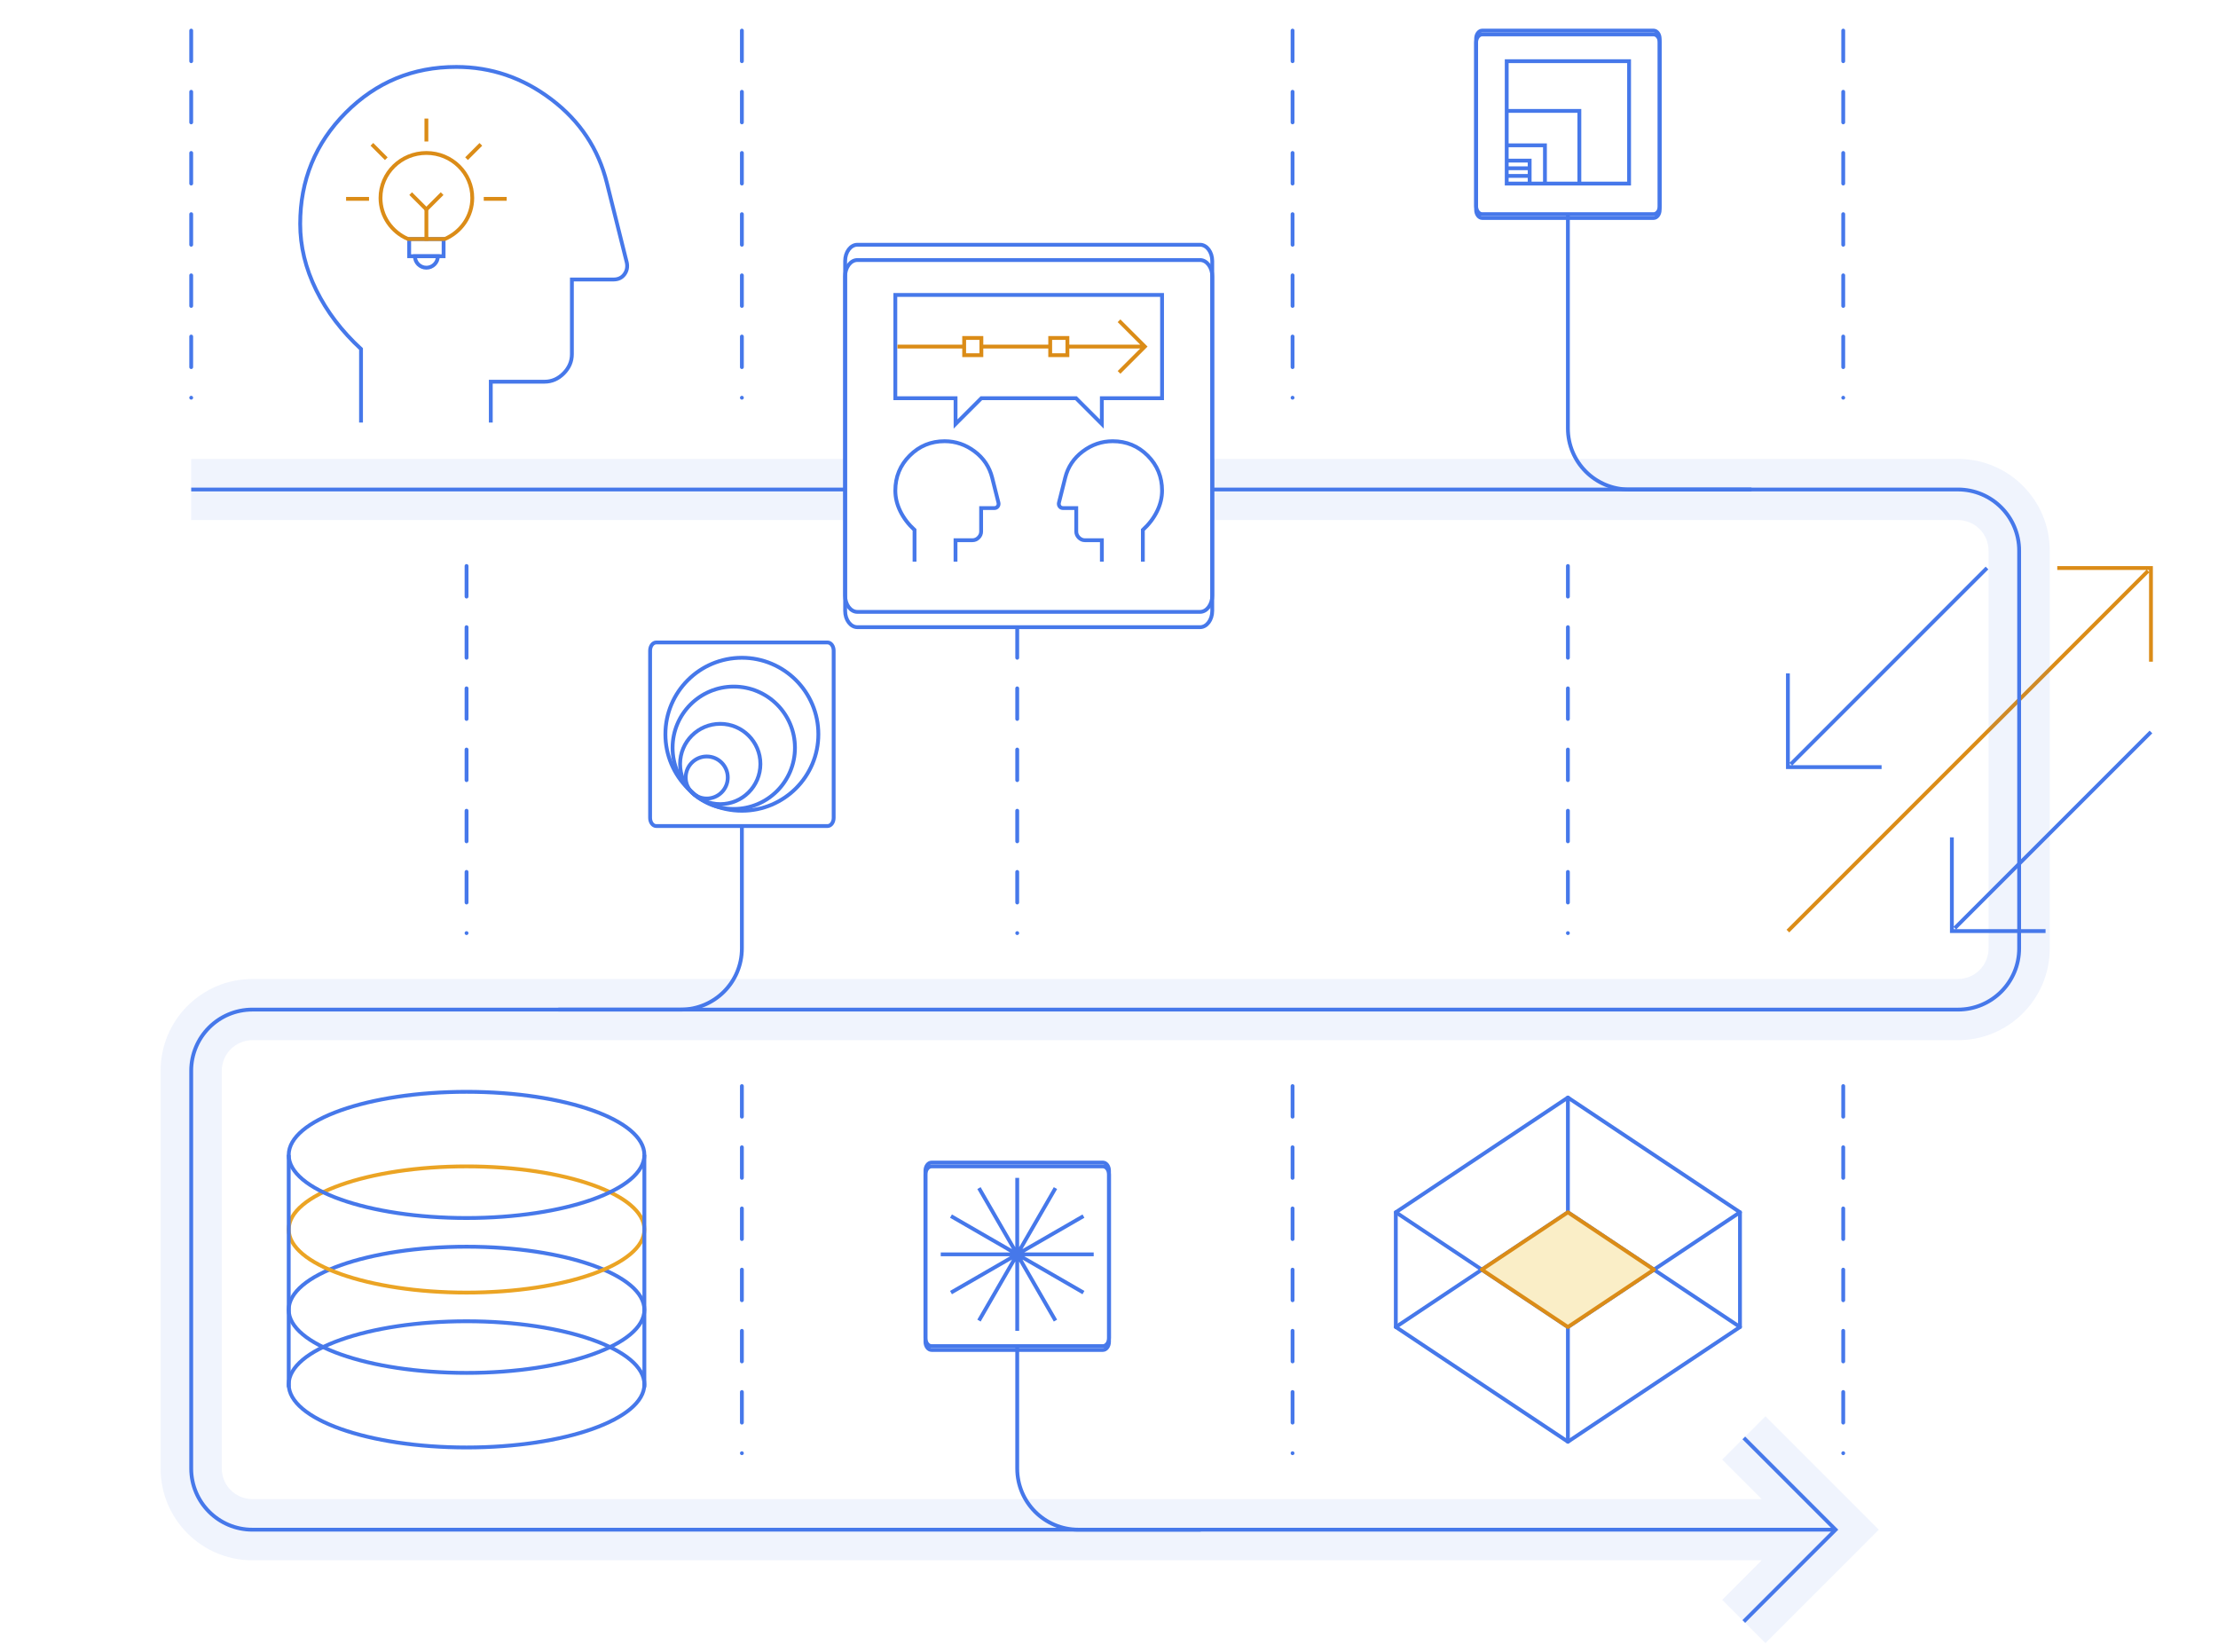 <svg width="580" height="432" viewBox="0 0 580 432" fill="none" xmlns="http://www.w3.org/2000/svg">
<g clip-path="url(#clip0_9473_14106)">
<path d="M455 317V347" stroke="#4678EA" stroke-linecap="round" stroke-linejoin="round"/>
<path d="M365 347V317" stroke="#4678EA" stroke-linecap="round" stroke-linejoin="round"/>
<path d="M410 377V347" stroke="#4678EA" stroke-linecap="round" stroke-linejoin="round"/>
<path d="M410 287V317" stroke="#4678EA" stroke-linecap="round" stroke-linejoin="round"/>
<path d="M410 347L365 317L410 287L455 317L410 347Z" stroke="#4678EA" stroke-linecap="round" stroke-linejoin="round"/>
<path d="M410 377L365 347L410 317L455 347L410 377Z" stroke="#4678EA" stroke-linecap="round" stroke-linejoin="round"/>
<path d="M410 317L432.5 332L410 347L387.5 332L410 317Z" fill="#FAEEC7" stroke="#DB8C17" stroke-linecap="round" stroke-linejoin="round"/>
<ellipse cx="122" cy="362" rx="46.5" ry="16.5" stroke="#4678EA"/>
<ellipse cx="122" cy="342.5" rx="46.5" ry="16.5" stroke="#4678EA"/>
<ellipse cx="122" cy="321.5" rx="46.5" ry="16.5" stroke="#EBA424"/>
<ellipse cx="122" cy="302" rx="46.5" ry="16.5" stroke="#4678EA"/>
<path d="M75.5 302V362.75" stroke="#4678EA"/>
<path d="M168.5 302V362.75" stroke="#4678EA"/>
<path d="M111.5 70C113.157 70 114.5 68.657 114.5 67H108.5C108.5 68.657 109.843 70 111.5 70Z" stroke="#4678EA"/>
<rect x="107" y="62.5" width="9" height="4.5" stroke="#4678EA"/>
<path d="M111.5 40C104.873 40 99.5 45.262 99.5 51.754C99.5 56.574 102.462 60.686 106.7 62.5H116.3C120.538 60.686 123.5 56.574 123.5 51.754C123.5 45.262 118.127 40 111.5 40Z" stroke="#DB8C17"/>
<path d="M111.5 54.743L115.614 50.629" stroke="#DB8C17"/>
<path d="M107.387 50.628L111.501 54.742" stroke="#DB8C17"/>
<path d="M111.5 54.742V62.971" stroke="#DB8C17"/>
<path d="M111.5 31L111.5 37" stroke="#DB8C17"/>
<path d="M132.5 52H126.5" stroke="#DB8C17"/>
<path d="M96.5 52L90.5 52" stroke="#DB8C17"/>
<path d="M125.742 37.75L121.999 41.493" stroke="#DB8C17"/>
<path d="M101.012 41.5L97.247 37.736" stroke="#DB8C17"/>
<path d="M94.406 110.5V91.259C89.369 86.626 85.459 81.482 82.675 75.825C79.892 70.169 78.5 64.413 78.5 58.559C78.5 47.153 82.469 37.459 90.407 29.475C98.346 21.492 107.986 17.5 119.326 17.5C128.428 17.5 136.713 20.328 144.18 25.985C151.647 31.642 156.485 38.924 158.694 47.832L163.906 68.666C164.143 69.831 163.93 70.859 163.268 71.75C162.605 72.641 161.655 73.086 160.418 73.086H149.548V92.595C149.548 94.51 148.83 96.192 147.394 97.639C145.958 99.087 144.29 99.81 142.39 99.81H128.34V110.5" stroke="#4678EA"/>
<g filter="url(#filter0_di_9473_14106)">
<path d="M432.4 8H387.6C386.716 8 386 8.955 386 10.133V53.867C386 55.045 386.716 56 387.6 56H432.4C433.284 56 434 55.045 434 53.867V10.133C434 8.955 433.284 8 432.4 8Z" fill="white"/>
<path d="M432.4 8H387.6C386.716 8 386 8.955 386 10.133V53.867C386 55.045 386.716 56 387.6 56H432.4C433.284 56 434 55.045 434 53.867V10.133C434 8.955 433.284 8 432.4 8Z" stroke="#4678EA"/>
</g>
<path d="M216.4 168H171.6C170.716 168 170 168.955 170 170.133V213.867C170 215.045 170.716 216 171.6 216H216.4C217.284 216 218 215.045 218 213.867V170.133C218 168.955 217.284 168 216.4 168Z" stroke="#4678EA" stroke-miterlimit="10"/>
<path d="M146 264L178 264C186.837 264 194 256.837 194 248L194 216" stroke="#4678EA"/>
<path d="M410 56V112C410 120.837 417.163 128 426 128H458" stroke="#4678EA"/>
<path d="M537.969 148.531H562.469V173.031M467.531 243.469L561.703 149.297" stroke="#DB8C17"/>
<path d="M492.031 200.594L467.531 200.594L467.531 176.094M519.594 148.531L468.297 199.828" stroke="#4678EA"/>
<path d="M534.906 243.469L510.406 243.469L510.406 218.969M562.469 191.406L511.172 242.703" stroke="#4678EA"/>
<g filter="url(#filter1_di_9473_14106)">
<path d="M288.4 304H243.6C242.716 304 242 304.955 242 306.133V349.867C242 351.045 242.716 352 243.6 352H288.4C289.284 352 290 351.045 290 349.867V306.133C290 304.955 289.284 304 288.4 304Z" fill="white"/>
<path d="M288.4 304H243.6C242.716 304 242 304.955 242 306.133V349.867C242 351.045 242.716 352 243.6 352H288.4C289.284 352 290 351.045 290 349.867V306.133C290 304.955 289.284 304 288.4 304Z" stroke="#4678EA"/>
</g>
<path d="M266 352V384C266 392.837 273.163 400 282 400H314" stroke="#4678EA"/>
<path d="M246 328L286 328M266 348L266 308M248.68 338L283.321 318M276 345.32L256 310.679M256 345.32L276 310.679M283.32 338L248.679 318" stroke="#4678EA"/>
<path d="M288.4 304H243.6C242.716 304 242 304.955 242 306.133V349.867C242 351.045 242.716 352 243.6 352H288.4C289.284 352 290 351.045 290 349.867V306.133C290 304.955 289.284 304 288.4 304Z" stroke="#4678EA"/>
<path opacity="0.08" d="M512 120C525.255 120 536 130.745 536 144V248C536 261.255 525.255 272 512 272H66C61.582 272 58 275.582 58 280V384C58 388.418 61.582 392 66 392H460.686L450.343 381.657L461.657 370.343L485.657 394.343L491.313 400L485.657 405.657L461.657 429.657L450.343 418.343L460.686 408H66C52.745 408 42 397.255 42 384V280C42 266.745 52.745 256 66 256H512C516.418 256 520 252.418 520 248V144C520 139.582 516.418 136 512 136H50V120H512Z" fill="#4678EA"/>
<path d="M512 127.5C521.113 127.5 528.5 134.887 528.5 144V248C528.5 257.113 521.113 264.5 512 264.5H66C57.44 264.5 50.5 271.44 50.5 280V384C50.5 392.56 57.44 399.5 66 399.5H478.793L455.646 376.354L456.354 375.646L480.707 400L456.354 424.354L455.646 423.646L478.793 400.5H66C56.887 400.5 49.5 393.113 49.5 384V280C49.5 270.887 56.887 263.5 66 263.5H512C520.56 263.5 527.5 256.56 527.5 248V144C527.5 135.44 520.56 128.5 512 128.5H50V127.5H512Z" fill="#4678EA"/>
<circle cx="194" cy="192" r="20" stroke="#4678EA"/>
<circle cx="191.879" cy="195.535" r="16" stroke="#4678EA"/>
<circle cx="188.34" cy="199.777" r="10.5" stroke="#4678EA"/>
<circle cx="184.809" cy="203.312" r="5.5" stroke="#4678EA"/>
<path d="M394 48H426V16H394V48ZM394 48H400V42H394V48ZM394 48H404V38H394V48ZM394 48H413V29H394V48ZM400 44H394M400 46H394" stroke="#4678EA"/>
<path d="M432.4 8H387.6C386.716 8 386 8.955 386 10.133V53.867C386 55.045 386.716 56 387.6 56H432.4C433.284 56 434 55.045 434 53.867V10.133C434 8.955 433.284 8 432.4 8Z" stroke="#4678EA"/>
<path d="M194 8V104" stroke="#4678EA" stroke-linecap="round" stroke-dasharray="8 8"/>
<path d="M482 8V104" stroke="#4678EA" stroke-linecap="round" stroke-dasharray="8 8"/>
<path d="M50 8V104" stroke="#4678EA" stroke-linecap="round" stroke-dasharray="8 8"/>
<path d="M338 8V104" stroke="#4678EA" stroke-linecap="round" stroke-dasharray="8 8"/>
<path d="M194 284V380" stroke="#4678EA" stroke-linecap="round" stroke-dasharray="8 8"/>
<path d="M482 284V380" stroke="#4678EA" stroke-linecap="round" stroke-dasharray="8 8"/>
<path d="M338 284V380" stroke="#4678EA" stroke-linecap="round" stroke-dasharray="8 8"/>
<path d="M122 148V244" stroke="#4678EA" stroke-linecap="round" stroke-dasharray="8 8"/>
<path d="M410 148V244" stroke="#4678EA" stroke-linecap="round" stroke-dasharray="8 8"/>
<path d="M266 148V244" stroke="#4678EA" stroke-linecap="round" stroke-dasharray="8 8"/>
<g filter="url(#filter2_dii_9473_14106)">
<path d="M313.8 64H224.2C222.433 64 221 65.91 221 68.267V155.733C221 158.09 222.433 160 224.2 160H313.8C315.567 160 317 158.09 317 155.733V68.267C317 65.91 315.567 64 313.8 64Z" fill="white"/>
<path d="M313.8 64H224.2C222.433 64 221 65.91 221 68.267V155.733C221 158.09 222.433 160 224.2 160H313.8C315.567 160 317 158.09 317 155.733V68.267C317 65.91 315.567 64 313.8 64Z" stroke="#4678EA"/>
</g>
<path d="M313.8 64H224.2C222.433 64 221 65.91 221 68.267V155.733C221 158.09 222.433 160 224.2 160H313.8C315.567 160 317 158.09 317 155.733V68.267C317 65.91 315.567 64 313.8 64Z" stroke="#4678EA"/>
<path d="M239.148 146.875V138.573C237.557 137.116 236.323 135.498 235.444 133.719C234.565 131.94 234.125 130.13 234.125 128.289C234.125 124.701 235.378 121.652 237.885 119.141C240.392 116.63 243.436 115.375 247.018 115.375C249.892 115.375 252.508 116.265 254.866 118.044C257.224 119.823 258.752 122.113 259.45 124.915L261.095 131.468C261.17 131.834 261.103 132.157 260.894 132.438C260.684 132.718 260.384 132.858 259.994 132.858H256.561V138.994C256.561 139.596 256.335 140.125 255.881 140.58C255.428 141.035 254.901 141.263 254.301 141.263H249.864V146.875" stroke="#4678EA"/>
<path d="M298.852 146.875V138.573C300.443 137.116 301.677 135.498 302.556 133.719C303.435 131.94 303.875 130.13 303.875 128.289C303.875 124.701 302.622 121.652 300.115 119.141C297.608 116.63 294.564 115.375 290.982 115.375C288.108 115.375 285.492 116.265 283.134 118.044C280.776 119.823 279.248 122.113 278.55 124.915L276.905 131.468C276.83 131.834 276.897 132.157 277.106 132.438C277.316 132.718 277.616 132.858 278.006 132.858H281.439V138.994C281.439 139.596 281.665 140.125 282.119 140.58C282.572 141.035 283.099 141.263 283.699 141.263H288.136V146.875" stroke="#4678EA"/>
<path d="M234.125 77.125H303.875V104.125H288.125V110.875L281.375 104.125H256.625L249.875 110.875V104.125H234.125V77.125Z" stroke="#4678EA"/>
<path d="M292.625 83.875L299.375 90.625L292.625 97.375M279.125 90.625L298.812 90.625M274.625 90.625H256.625M252.125 90.625H234.688" stroke="#DB8C17"/>
<rect x="252.125" y="88.375" width="4.5" height="4.5" stroke="#DB8C17"/>
<rect x="274.625" y="88.375" width="4.5" height="4.5" stroke="#DB8C17"/>
</g>
<defs>
<filter id="filter0_di_9473_14106" x="369.5" y="-4.5" width="81" height="81" filterUnits="userSpaceOnUse" color-interpolation-filters="sRGB">
<feFlood flood-opacity="0" result="BackgroundImageFix"/>
<feColorMatrix in="SourceAlpha" type="matrix" values="0 0 0 0 0 0 0 0 0 0 0 0 0 0 0 0 0 0 127 0" result="hardAlpha"/>
<feOffset dy="4"/>
<feGaussianBlur stdDeviation="8"/>
<feColorMatrix type="matrix" values="0 0 0 0 0 0 0 0 0 0 0 0 0 0 0 0 0 0 0.16 0"/>
<feBlend mode="normal" in2="BackgroundImageFix" result="effect1_dropShadow_9473_14106"/>
<feBlend mode="normal" in="SourceGraphic" in2="effect1_dropShadow_9473_14106" result="shape"/>
<feColorMatrix in="SourceAlpha" type="matrix" values="0 0 0 0 0 0 0 0 0 0 0 0 0 0 0 0 0 0 127 0" result="hardAlpha"/>
<feOffset dy="-3"/>
<feComposite in2="hardAlpha" operator="arithmetic" k2="-1" k3="1"/>
<feColorMatrix type="matrix" values="0 0 0 0 0 0 0 0 0 0 0 0 0 0 0 0 0 0 0.12 0"/>
<feBlend mode="normal" in2="shape" result="effect2_innerShadow_9473_14106"/>
</filter>
<filter id="filter1_di_9473_14106" x="225.5" y="291.5" width="81" height="81" filterUnits="userSpaceOnUse" color-interpolation-filters="sRGB">
<feFlood flood-opacity="0" result="BackgroundImageFix"/>
<feColorMatrix in="SourceAlpha" type="matrix" values="0 0 0 0 0 0 0 0 0 0 0 0 0 0 0 0 0 0 127 0" result="hardAlpha"/>
<feOffset dy="4"/>
<feGaussianBlur stdDeviation="8"/>
<feColorMatrix type="matrix" values="0 0 0 0 0 0 0 0 0 0 0 0 0 0 0 0 0 0 0.16 0"/>
<feBlend mode="normal" in2="BackgroundImageFix" result="effect1_dropShadow_9473_14106"/>
<feBlend mode="normal" in="SourceGraphic" in2="effect1_dropShadow_9473_14106" result="shape"/>
<feColorMatrix in="SourceAlpha" type="matrix" values="0 0 0 0 0 0 0 0 0 0 0 0 0 0 0 0 0 0 127 0" result="hardAlpha"/>
<feOffset dy="-3"/>
<feComposite in2="hardAlpha" operator="arithmetic" k2="-1" k3="1"/>
<feColorMatrix type="matrix" values="0 0 0 0 0 0 0 0 0 0 0 0 0 0 0 0 0 0 0.12 0"/>
<feBlend mode="normal" in2="shape" result="effect2_innerShadow_9473_14106"/>
</filter>
<filter id="filter2_dii_9473_14106" x="204.5" y="51.5" width="129" height="129" filterUnits="userSpaceOnUse" color-interpolation-filters="sRGB">
<feFlood flood-opacity="0" result="BackgroundImageFix"/>
<feColorMatrix in="SourceAlpha" type="matrix" values="0 0 0 0 0 0 0 0 0 0 0 0 0 0 0 0 0 0 127 0" result="hardAlpha"/>
<feOffset dy="4"/>
<feGaussianBlur stdDeviation="8"/>
<feColorMatrix type="matrix" values="0 0 0 0 0 0 0 0 0 0 0 0 0 0 0 0 0 0 0.16 0"/>
<feBlend mode="normal" in2="BackgroundImageFix" result="effect1_dropShadow_9473_14106"/>
<feBlend mode="normal" in="SourceGraphic" in2="effect1_dropShadow_9473_14106" result="shape"/>
<feColorMatrix in="SourceAlpha" type="matrix" values="0 0 0 0 0 0 0 0 0 0 0 0 0 0 0 0 0 0 127 0" result="hardAlpha"/>
<feOffset dy="-3"/>
<feComposite in2="hardAlpha" operator="arithmetic" k2="-1" k3="1"/>
<feColorMatrix type="matrix" values="0 0 0 0 0 0 0 0 0 0 0 0 0 0 0 0 0 0 0.12 0"/>
<feBlend mode="normal" in2="shape" result="effect2_innerShadow_9473_14106"/>
<feColorMatrix in="SourceAlpha" type="matrix" values="0 0 0 0 0 0 0 0 0 0 0 0 0 0 0 0 0 0 127 0" result="hardAlpha"/>
<feOffset dy="3"/>
<feComposite in2="hardAlpha" operator="arithmetic" k2="-1" k3="1"/>
<feColorMatrix type="matrix" values="0 0 0 0 1 0 0 0 0 1 0 0 0 0 1 0 0 0 1 0"/>
<feBlend mode="normal" in2="effect2_innerShadow_9473_14106" result="effect3_innerShadow_9473_14106"/>
</filter>
<clipPath id="clip0_9473_14106">
<rect width="580" height="432" fill="white"/>
</clipPath>
</defs>
</svg>
